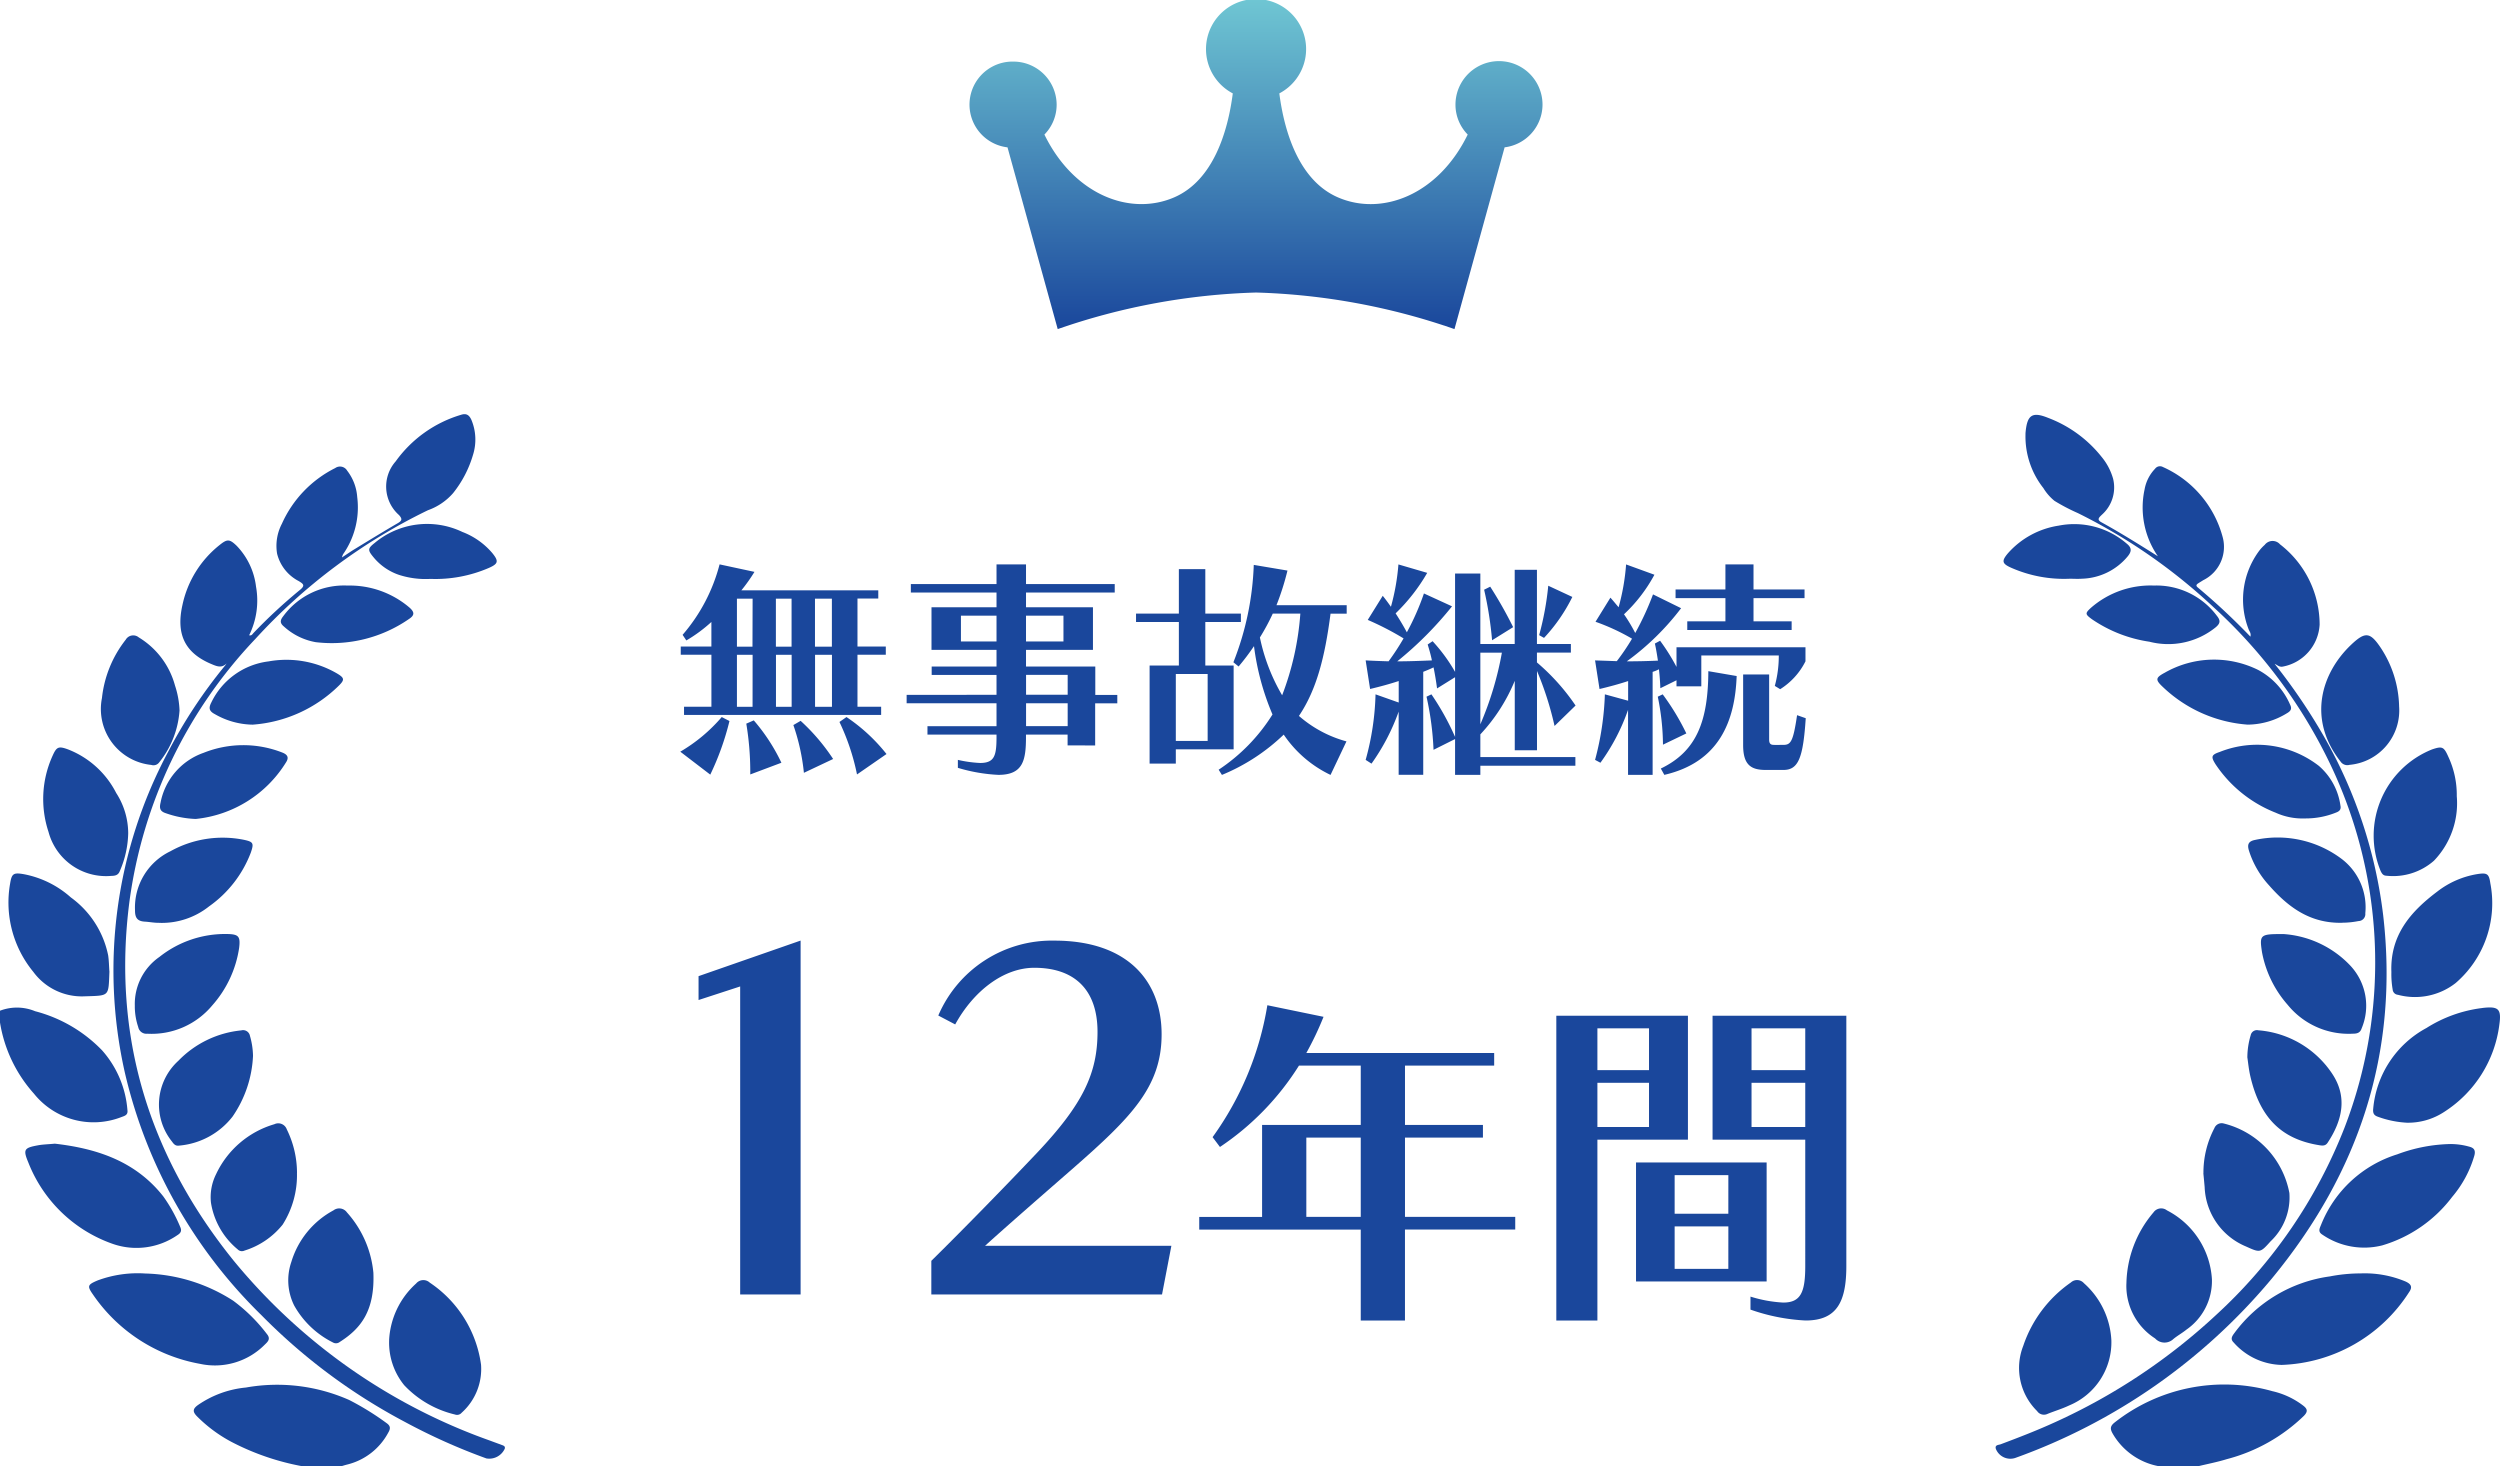 <svg xmlns="http://www.w3.org/2000/svg" xmlns:xlink="http://www.w3.org/1999/xlink" width="192.247" height="112.76" viewBox="0 0 192.247 112.76"><defs><linearGradient id="a" x1="0.5" x2="0.5" y2="1" gradientUnits="objectBoundingBox"><stop offset="0" stop-color="#6fc6d3"/><stop offset="1" stop-color="#1a479c"/></linearGradient></defs><g transform="translate(13803 22359.555)"><path d="M-34.434,0V-27.216l-7.848,2.736v1.836l3.2-1.044V0ZM-6.642,0l.72-3.744H-20.25c1.62-1.476,4.932-4.356,6.7-5.9,4.572-4,6.876-6.336,6.876-10.368,0-4.068-2.592-7.2-8.244-7.2a9.494,9.494,0,0,0-8.928,5.76l1.3.684c1.4-2.556,3.708-4.356,6.084-4.356,3.06,0,4.86,1.656,4.86,4.932,0,3.168-1.116,5.544-4.608,9.252-2.52,2.664-5.94,6.156-8.172,8.352V0ZM20.52-4.995v-.972H12.042v-6.1h5.994v-.972H12.042V-17.6H18.9v-.972H4.455a24.121,24.121,0,0,0,1.323-2.781l-4.32-.891A23.865,23.865,0,0,1-2.754-12.1l.567.756A20.8,20.8,0,0,0,3.888-17.6H8.64v4.563H1.053v7.074H-3.78v.972H8.64V2h3.4V-4.995ZM8.64-5.967H4.455v-6.1H8.64Zm34.182,3.78c0,2.025-.351,2.808-1.7,2.808A10.174,10.174,0,0,1,38.61.162v1A14.934,14.934,0,0,0,42.849,2c2.4,0,3.132-1.431,3.132-4.185V-21.438H35.694v9.531h7.128ZM26.838,2V-11.907H33.8v-9.531H23.679V2ZM39.852-1v-9.153H29.808V-1Zm2.97-16.254H38.691v-3.213h4.131Zm-12.015,0H26.838v-3.213h3.969Zm12.015,4.374H38.691v-3.4h4.131Zm-12.015,0H26.838v-3.4h3.969Zm6.1,6.669H32.778V-9.18h4.131Zm0,4.239H32.778V-5.238h4.131Z" transform="translate(-13707 -22260.01)" fill="#1a479c"/><g transform="translate(-14347 -22959.455)"><path d="M-27.7-3.276v-.63H-29.52v-4h2.178v-.63H-29.52v-3.69h1.6v-.63h-10.53a12.744,12.744,0,0,0,1.008-1.422l-2.682-.576a13.422,13.422,0,0,1-2.844,5.418l.288.432a11.26,11.26,0,0,0,1.926-1.422v1.89H-43.11v.63h2.358v4h-2.106v.63Zm-13.14,4.59a20.876,20.876,0,0,0,1.476-4.122l-.594-.306A12.489,12.489,0,0,1-43.146-.45ZM-27.288-.27a13.46,13.46,0,0,0-3.078-2.844l-.54.378A17.373,17.373,0,0,1-29.556,1.3ZM-35.37.4a14.368,14.368,0,0,0-2.124-3.258l-.576.252a22.525,22.525,0,0,1,.306,3.654V1.3Zm3.978-.288a15.431,15.431,0,0,0-2.5-2.934l-.558.324a16.147,16.147,0,0,1,.81,3.672Zm-.09-4.014h-1.3v-4h1.3Zm-3.1,0h-1.206v-4h1.206Zm-3.006,0H-38.79v-4h1.206Zm6.1-4.626h-1.3v-3.69h1.3Zm-3.1,0h-1.206v-3.69h1.206Zm-3.006,0H-38.79v-3.69h1.206Zm26.352,7.6v-3.24H-9.54v-.648h-1.692V-7H-16.56V-8.28h5.148v-3.276H-16.56V-12.69h6.822v-.648H-16.56V-14.85h-2.268v1.512h-6.588v.648h6.588v1.134h-5V-8.28h5V-7h-4.986v.648h4.986v1.53H-25.74v.648h6.912v1.764h-5.31v.648h5.31v.18c0,1.422-.144,2-1.26,2A9.64,9.64,0,0,1-21.8.18V.792a12.889,12.889,0,0,0,3.114.54c1.89,0,2.124-1.1,2.124-2.916v-.18h3.2v.828ZM-13.68-8.928h-2.88v-1.98h2.88Zm-5.148,0h-2.736v-1.98h2.736Zm5.472,4.1h-3.2v-1.53h3.2Zm0,2.412h-3.2V-4.176h3.2ZM-.594-.63V-7.074H-2.772v-3.348H-.036v-.648H-2.772v-3.42H-4.806v3.42H-8.1v.648h3.294v3.348h-2.25V.468H-5.04V-.63Zm8.676-.612A9.212,9.212,0,0,1,4.428-3.2c1.368-2.034,2-4.554,2.43-7.866H8.1v-.648H2.7a20.138,20.138,0,0,0,.846-2.664L.954-14.814A22.393,22.393,0,0,1-.612-7.326l.4.324A17.968,17.968,0,0,0,.972-8.568,19.671,19.671,0,0,0,2.394-3.312,13.96,13.96,0,0,1-1.746.936l.252.4a15.193,15.193,0,0,0,4.752-3.1,9.024,9.024,0,0,0,3.6,3.1ZM4.536-11.07a21.851,21.851,0,0,1-1.4,6.282,14.6,14.6,0,0,1-1.71-4.446,16.541,16.541,0,0,0,.99-1.836ZM-2.592-1.278H-5.04V-6.426h2.448ZM23.274-9.2a13.04,13.04,0,0,0,2.178-3.15L23.6-13.212a22.478,22.478,0,0,1-.7,3.8ZM20.9-10.026a31.9,31.9,0,0,0-1.764-3.114l-.468.234a27.945,27.945,0,0,1,.612,3.888ZM25.686.63V-.036H18.378V-1.782A13.624,13.624,0,0,0,21.024-5.9V-.558h1.71v-6.1a24.688,24.688,0,0,1,1.35,4.23L25.7-4a16.459,16.459,0,0,0-2.97-3.312v-.756h2.61V-8.73h-2.61v-5.706h-1.71V-8.73H18.378v-5.418H16.434v7.56a12.881,12.881,0,0,0-1.728-2.358l-.378.252c.108.36.234.774.324,1.224-.9.036-1.782.072-2.664.072a27.535,27.535,0,0,0,4.212-4.23l-2.16-.99A19.282,19.282,0,0,1,12.726-9.63c-.288-.54-.576-1.008-.864-1.458a14.087,14.087,0,0,0,2.43-3.114l-2.214-.648a17.016,17.016,0,0,1-.576,3.258c-.2-.288-.414-.576-.63-.846L9.72-10.584a22.337,22.337,0,0,1,2.754,1.422A19.643,19.643,0,0,1,11.322-7.4c-.576-.018-1.17-.036-1.764-.072l.342,2.2c.756-.18,1.494-.378,2.2-.612V-4.23l-1.782-.63A20.621,20.621,0,0,1,9.558.18l.45.288a16.274,16.274,0,0,0,2.088-4v4.86h1.89v-7.92c.27-.108.54-.216.792-.342q.162.783.27,1.62l1.386-.864v4.59A20.312,20.312,0,0,0,14.616-4.86l-.378.18a22.919,22.919,0,0,1,.54,4.086l1.656-.828V1.332h1.944V.63ZM20.034-8.064a25.059,25.059,0,0,1-1.656,5.508V-8.064Zm21.4,2.808A5.363,5.363,0,0,0,43.38-7.4v-1.08H33.462v1.512A15.438,15.438,0,0,0,32.2-8.982l-.4.216c.09.4.162.846.234,1.314-.81.036-1.584.054-2.394.054a19.959,19.959,0,0,0,4.176-4.086l-2.16-1.062a22,22,0,0,1-1.368,2.97,12.187,12.187,0,0,0-.864-1.44,11.85,11.85,0,0,0,2.34-3.042l-2.178-.792a16.885,16.885,0,0,1-.576,3.294c-.216-.252-.414-.5-.63-.738L27.234-10.44a16.285,16.285,0,0,1,2.808,1.3,17.076,17.076,0,0,1-1.17,1.728L27.2-7.47l.342,2.2c.756-.18,1.494-.378,2.2-.612v1.512L27.954-4.86A22.215,22.215,0,0,1,27.2.18L27.612.4a15.7,15.7,0,0,0,2.124-4.068v5h1.89v-7.92a2.791,2.791,0,0,0,.486-.2q.081.729.108,1.458l1.242-.612v.468H35.37V-7.848h5.958a8.86,8.86,0,0,1-.306,2.34Zm.252,6.21C42.84.954,43.2.018,43.4-3.024l-.666-.234c-.306,2.07-.486,2.286-1.08,2.286H41c-.216,0-.414-.018-.414-.4V-6.39h-2V-.954c0,1.548.63,1.908,1.746,1.908Zm.63-10.764v-.666H39.384v-1.782h3.924v-.666H39.384V-14.85h-2.16v1.926H33.39v.666h3.834v1.782H34.29v.666ZM32.526,1.332c4.212-.972,5.436-4.122,5.562-7.6L35.91-6.642c-.018,3.816-.882,6.156-3.654,7.488Zm1.692-3.186A18.562,18.562,0,0,0,32.4-4.86l-.378.18a18.848,18.848,0,0,1,.4,3.69Z" transform="translate(639.459 658.154)" fill="#1a479c"/><g transform="translate(697.459 631.803)"><path d="M385.156,455.267a5.178,5.178,0,0,1-3.584-2.5c-.222-.38-.208-.6.16-.884a13.624,13.624,0,0,1,12.116-2.392,6.114,6.114,0,0,1,2.382,1.122c.335.261.335.463.041.77a13.362,13.362,0,0,1-5.936,3.335c-.733.227-1.493.371-2.241.553Z" transform="translate(-372.56 -374.413)" fill="#1a479c"/><path d="M340.581,11.2a6.589,6.589,0,0,1-1.022-5.14,3.067,3.067,0,0,1,.808-1.591.466.466,0,0,1,.6-.132,8.222,8.222,0,0,1,4.588,5.358,2.857,2.857,0,0,1-1.488,3.347c-.126.083-.257.157-.383.24s-.206.175-.048.307a50.659,50.659,0,0,1,4.061,3.794c.066-.272-.077-.4-.131-.549a6.288,6.288,0,0,1,.842-6.1,3.281,3.281,0,0,1,.388-.408.76.76,0,0,1,1.179-.041,7.813,7.813,0,0,1,3.045,6.163,3.48,3.48,0,0,1-2.849,3.241c-.259.043-.406-.13-.612-.216a45.293,45.293,0,0,1,3.8,5.6,36.409,36.409,0,0,1,4.548,13.742c1.222,10.572-1.874,19.83-8.585,27.956A45.782,45.782,0,0,1,329.6,80.544a1.2,1.2,0,0,1-1.473-.689c-.11-.331.206-.307.367-.368,1.411-.53,2.815-1.071,4.187-1.7a46.176,46.176,0,0,0,12.4-8.265,38.539,38.539,0,0,0,9.847-14.366,35.368,35.368,0,0,0-1.374-28.543,39.251,39.251,0,0,0-8.672-11.477,43.336,43.336,0,0,0-10.452-7.254,14.75,14.75,0,0,1-1.8-.942,3.825,3.825,0,0,1-.853-.981A6.407,6.407,0,0,1,330.4,1.868c0-.075,0-.151.01-.226.126-1.327.526-1.571,1.739-1.081a9.56,9.56,0,0,1,4.1,2.992,4.61,4.61,0,0,1,.889,1.687,2.806,2.806,0,0,1-.869,2.773c-.164.169-.428.354-.047.564,1.482.818,2.916,1.714,4.357,2.623" transform="translate(-328.102 -0.328)" fill="#1a479c"/><path d="M447.1,397.431a8.106,8.106,0,0,1,3.525.619c.393.181.574.393.276.815a12.118,12.118,0,0,1-9.8,5.6,5.063,5.063,0,0,1-3.689-1.721c-.282-.271-.126-.488.055-.734a10.961,10.961,0,0,1,7.334-4.351,12.465,12.465,0,0,1,2.3-.231" transform="translate(-419.101 -331.407)" fill="#1a479c"/><path d="M488.037,337.584a5.273,5.273,0,0,1,1.378.2c.4.1.5.309.392.7a8.571,8.571,0,0,1-1.7,3.162,10.444,10.444,0,0,1-5.384,3.732,5.682,5.682,0,0,1-4.586-.818c-.382-.231-.226-.485-.112-.769a9.258,9.258,0,0,1,5.858-5.416,12.3,12.3,0,0,1,4.149-.793" transform="translate(-452.995 -281.511)" fill="#1a479c"/><path d="M505.282,283.283a7.683,7.683,0,0,1-2.19-.451c-.322-.106-.417-.275-.378-.629a7.841,7.841,0,0,1,4.092-6.2,10.386,10.386,0,0,1,4.208-1.528c.037,0,.074-.011.112-.016,1.222-.143,1.463.074,1.287,1.289a9.348,9.348,0,0,1-4.234,6.7,5.051,5.051,0,0,1-2.9.836" transform="translate(-473.676 -228.852)" fill="#1a479c"/><path d="M346.03,405.114a5.257,5.257,0,0,1-3.239,5.032c-.541.259-1.123.43-1.68.656a.633.633,0,0,1-.792-.223,4.651,4.651,0,0,1-1.066-5.009,9.686,9.686,0,0,1,3.664-4.878.7.7,0,0,1,1,.052,6.283,6.283,0,0,1,2.112,4.37" transform="translate(-337.128 -333.974)" fill="#1a479c"/><path d="M511.13,220.069c-.115-2.866,1.488-4.673,3.529-6.212a6.819,6.819,0,0,1,3.077-1.343c.739-.115.9-.036,1,.691a8.1,8.1,0,0,1-2.669,7.69,5.079,5.079,0,0,1-4.438.9.439.439,0,0,1-.4-.4,6.853,6.853,0,0,1-.1-1.326" transform="translate(-480.694 -177.2)" fill="#1a479c"/><path d="M388.583,373.139a8.648,8.648,0,0,1,2.081-5.474.721.721,0,0,1,1.033-.159,6.381,6.381,0,0,1,3.461,5.295,4.551,4.551,0,0,1-1.962,3.879c-.32.261-.69.461-1.007.725a.982.982,0,0,1-1.4-.049,4.793,4.793,0,0,1-2.208-4.216" transform="translate(-378.523 -306.335)" fill="#1a479c"/><path d="M509.177,157.941a6.38,6.38,0,0,1-1.757,4.969,4.758,4.758,0,0,1-3.66,1.152c-.251-.007-.349-.176-.442-.372a7.149,7.149,0,0,1,3.952-9.339c.785-.266.912-.212,1.251.548a6.933,6.933,0,0,1,.656,3.041" transform="translate(-473.713 -128.623)" fill="#1a479c"/><path d="M424.234,331.833a7.347,7.347,0,0,1,.842-3.475A.6.6,0,0,1,425.8,328a6.8,6.8,0,0,1,5.043,5.347,4.646,4.646,0,0,1-1.447,3.715c-.8.893-.806.883-1.893.393a5.153,5.153,0,0,1-3.176-4.564c-.035-.393-.071-.785-.1-1.061" transform="translate(-408.251 -273.507)" fill="#1a479c"/><path d="M444.54,287.017a6.052,6.052,0,0,1,.256-1.689.491.491,0,0,1,.595-.384,7.528,7.528,0,0,1,5.689,3.362c1.165,1.77.772,3.563-.366,5.283-.166.251-.386.233-.647.191-2.9-.467-4.543-2.095-5.291-5.277-.129-.547-.179-1.113-.237-1.485" transform="translate(-425.181 -237.618)" fill="#1a479c"/><path d="M484.705,107.717a4.2,4.2,0,0,1-3.807,4.53.625.625,0,0,1-.686-.244c-2.6-3.311-1.459-6.843.808-8.993,1.1-1.044,1.471-.968,2.3.273a8.507,8.507,0,0,1,1.387,4.433" transform="translate(-453.678 -85.334)" fill="#1a479c"/><path d="M452.564,240.455a7.806,7.806,0,0,1,5.175,2.462,4.511,4.511,0,0,1,.836,4.8c-.113.348-.373.4-.661.4a6.036,6.036,0,0,1-5.023-2.217,8.463,8.463,0,0,1-1.977-4.057c-.2-1.346-.15-1.391,1.65-1.386" transform="translate(-430.429 -200.531)" fill="#1a479c"/><path d="M452.128,202.452c-2.491.045-4.161-1.24-5.619-2.9a7.091,7.091,0,0,1-1.534-2.671c-.136-.461-.024-.7.467-.8a8.188,8.188,0,0,1,6.722,1.5,4.665,4.665,0,0,1,1.765,4.138.537.537,0,0,1-.525.6,6.517,6.517,0,0,1-1.276.127" transform="translate(-425.499 -163.393)" fill="#1a479c"/><path d="M435.546,158.672a4.984,4.984,0,0,1-2.251-.44,9.906,9.906,0,0,1-4.627-3.725c-.365-.581-.331-.727.316-.946a7.754,7.754,0,0,1,7.63,1.07,4.93,4.93,0,0,1,1.659,3.061c.066.311-.1.442-.359.536a6.225,6.225,0,0,1-2.368.444" transform="translate(-411.754 -127.638)" fill="#1a479c"/><path d="M409.9,118.532a10.556,10.556,0,0,1-6.551-2.92c-.565-.537-.535-.694.167-1.071a7.645,7.645,0,0,1,7.2-.209,5.5,5.5,0,0,1,2.438,2.652c.177.34.038.514-.246.676a5.835,5.835,0,0,1-3.006.871" transform="translate(-390.512 -94.711)" fill="#1a479c"/><path d="M375.355,79.257a5.808,5.808,0,0,1,4.847,2.327c.3.371.258.588-.084.878a5.8,5.8,0,0,1-5.1,1.115,10.547,10.547,0,0,1-4.427-1.732c-.524-.385-.537-.452-.059-.888a6.966,6.966,0,0,1,4.826-1.7" transform="translate(-363.186 -66.132)" fill="#1a479c"/><path d="M336.841,55.041a10.061,10.061,0,0,1-4.455-.843c-.715-.318-.766-.517-.253-1.123a6.522,6.522,0,0,1,3.892-2.118,6.174,6.174,0,0,1,5.227,1.374c.407.324.4.6.092.98a4.743,4.743,0,0,1-3.545,1.727c-.318.023-.64,0-.96,0" transform="translate(-331.179 -42.438)" fill="#1a479c"/></g><g transform="translate(544 631.75)"><path d="M98.013,455.314a19.345,19.345,0,0,1-5.474-1.873,11,11,0,0,1-2.664-1.973c-.333-.341-.339-.558.047-.848a7.766,7.766,0,0,1,3.719-1.366,13.673,13.673,0,0,1,7.947.963,20.913,20.913,0,0,1,2.875,1.78c.3.209.3.419.127.713a4.9,4.9,0,0,1-3.153,2.464c-.163.04-.324.092-.485.139Z" transform="translate(-74.727 -374.405)" fill="#1a479c"/><path d="M0,274.65a3.647,3.647,0,0,1,2.7.038A11.012,11.012,0,0,1,7.852,277.7,7.822,7.822,0,0,1,9.8,282.3c.051.369-.206.434-.459.526a5.877,5.877,0,0,1-6.732-1.8A10.744,10.744,0,0,1,0,275.554Z" transform="translate(0 -228.777)" fill="#1a479c"/><path d="M61.182,19.162c-.39.4-.774.219-1.187.046-2.136-.9-2.684-2.416-2.212-4.531a8,8,0,0,1,2.86-4.617c.581-.465.755-.47,1.3.05a5.455,5.455,0,0,1,1.5,3.158A6.032,6.032,0,0,1,62.914,17c.2.056.258-.1.338-.179a40.646,40.646,0,0,1,3.56-3.3c.439-.355.265-.472-.087-.687a3.248,3.248,0,0,1-1.663-2.108,3.667,3.667,0,0,1,.369-2.3,8.8,8.8,0,0,1,4.1-4.282.638.638,0,0,1,.92.2,3.735,3.735,0,0,1,.773,2.031,6.282,6.282,0,0,1-1.091,4.4,1.259,1.259,0,0,0-.083.242c.382-.252.683-.463,1-.654,1.093-.666,2.184-1.338,3.291-1.981.346-.2.355-.334.093-.627a2.926,2.926,0,0,1-.25-4.129A9.532,9.532,0,0,1,79.2.05c.419-.139.631.017.8.377a3.92,3.92,0,0,1,.125,2.71A8.537,8.537,0,0,1,78.6,6.067a4.606,4.606,0,0,1-1.936,1.318,43.777,43.777,0,0,0-13.281,9.907,36.327,36.327,0,0,0-9.67,20.146C52.358,47.809,55.2,57.017,61.727,65.1A44.918,44.918,0,0,0,81.415,78.924c.317.119.636.234.954.353.126.047.25.095.2.277a1.312,1.312,0,0,1-1.41.748,46.479,46.479,0,0,1-6.284-2.816,45.013,45.013,0,0,1-11.017-8.2A38.121,38.121,0,0,1,53.355,50.631a35.692,35.692,0,0,1,3.327-24.665,38.28,38.28,0,0,1,4.381-6.636c.044-.053.08-.113.12-.169" transform="translate(-43.754 0)" fill="#1a479c"/><path d="M45.549,397.453a13.068,13.068,0,0,1,6.756,2.091,12.791,12.791,0,0,1,2.6,2.571c.294.358.081.572-.167.806a5.392,5.392,0,0,1-4.988,1.478,12.678,12.678,0,0,1-8.22-5.321c-.469-.668-.419-.762.347-1.091a8.87,8.87,0,0,1,3.671-.534" transform="translate(-34.375 -331.372)" fill="#1a479c"/><path d="M13.934,337.4c3.161.361,6.21,1.3,8.381,4.077A11.889,11.889,0,0,1,23.6,343.8c.145.308.042.481-.225.644a5.531,5.531,0,0,1-4.969.662,10.8,10.8,0,0,1-6.472-6.227c-.436-1.038-.346-1.156.763-1.356.35-.063.709-.069,1.241-.118" transform="translate(-9.744 -281.306)" fill="#1a479c"/><path d="M179.971,405.134a6.275,6.275,0,0,1,2.078-4.361.72.72,0,0,1,1.046-.069,9.064,9.064,0,0,1,3.946,6.316,4.514,4.514,0,0,1-1.493,3.693.46.46,0,0,1-.513.134,7.846,7.846,0,0,1-3.9-2.25,5.173,5.173,0,0,1-1.161-3.464" transform="translate(-150.049 -333.923)" fill="#1a479c"/><path d="M11.7,219.971c-.085,1.96.05,1.854-1.934,1.917a4.628,4.628,0,0,1-3.921-1.883,8.394,8.394,0,0,1-1.785-6.778c.125-.793.267-.869,1.071-.729a7.54,7.54,0,0,1,3.6,1.783,7.284,7.284,0,0,1,2.87,4.454c.061.408.065.824.095,1.236" transform="translate(-3.284 -177.121)" fill="#1a479c"/><path d="M139.883,372.316c.115,2.931-.96,4.288-2.585,5.322a.465.465,0,0,1-.527.038,7,7,0,0,1-2.979-2.84,4.347,4.347,0,0,1-.219-3.351,6.692,6.692,0,0,1,3.239-3.966.727.727,0,0,1,1.034.153,8.06,8.06,0,0,1,2.037,4.644" transform="translate(-111.17 -306.293)" fill="#1a479c"/><path d="M26.528,160.752a7.673,7.673,0,0,1-.641,2.9c-.12.331-.361.377-.668.383a4.579,4.579,0,0,1-4.82-3.387,8.032,8.032,0,0,1,.307-5.836c.311-.7.456-.772,1.171-.514a7.011,7.011,0,0,1,3.728,3.362,5.743,5.743,0,0,1,.923,3.094" transform="translate(-16.669 -128.529)" fill="#1a479c"/><path d="M104.054,331.832a7.09,7.09,0,0,1-1.1,3.975,6.065,6.065,0,0,1-2.941,2,.45.45,0,0,1-.516-.094,5.837,5.837,0,0,1-2.056-3.588,3.946,3.946,0,0,1,.39-2.189,7.179,7.179,0,0,1,4.485-3.849.693.693,0,0,1,.955.394,7.584,7.584,0,0,1,.786,3.355" transform="translate(-81.218 -273.486)" fill="#1a479c"/><path d="M80.769,286.922a8.92,8.92,0,0,1-1.577,4.688,5.833,5.833,0,0,1-4.106,2.227c-.274.044-.411-.115-.547-.309a4.544,4.544,0,0,1,.488-6.213,7.791,7.791,0,0,1,4.834-2.338.537.537,0,0,1,.673.426,5.844,5.844,0,0,1,.234,1.519" transform="translate(-61.312 -237.591)" fill="#1a479c"/><path d="M52.852,108.136a7.144,7.144,0,0,1-1.571,3.973.542.542,0,0,1-.6.185,4.322,4.322,0,0,1-3.793-5.143,8.759,8.759,0,0,1,1.827-4.485.667.667,0,0,1,1.006-.178,6.229,6.229,0,0,1,2.784,3.7,6.863,6.863,0,0,1,.35,1.947" transform="translate(-39.048 -85.322)" fill="#1a479c"/><path d="M62.342,245.984a4.4,4.4,0,0,1,1.885-3.791,8.119,8.119,0,0,1,5.243-1.766c.853.019,1,.188.893,1.063a8.553,8.553,0,0,1-2.073,4.432,6.061,6.061,0,0,1-4.988,2.172.638.638,0,0,1-.7-.516,5,5,0,0,1-.263-1.594" transform="translate(-51.973 -200.452)" fill="#1a479c"/><path d="M64.3,202.371c-.329.016-.718-.066-1.11-.089-.592-.035-.745-.333-.742-.879a4.8,4.8,0,0,1,2.721-4.532,8.255,8.255,0,0,1,5.623-.887c.755.158.815.256.558,1a8.935,8.935,0,0,1-3.208,4.126,5.833,5.833,0,0,1-3.841,1.267" transform="translate(-52.066 -163.26)" fill="#1a479c"/><path d="M76.746,158.757a7.736,7.736,0,0,1-2.285-.439c-.45-.141-.515-.383-.414-.806a5.072,5.072,0,0,1,3.308-3.84,8.218,8.218,0,0,1,6.051-.024c.4.156.542.377.284.767a9.26,9.26,0,0,1-6.944,4.343" transform="translate(-61.702 -127.63)" fill="#1a479c"/><path d="M100.277,118.67a5.973,5.973,0,0,1-2.912-.813c-.429-.225-.488-.461-.263-.893a5.644,5.644,0,0,1,4.4-3.158,7.734,7.734,0,0,1,5.27.93c.559.335.6.479.136.934a10.513,10.513,0,0,1-6.627,3" transform="translate(-80.851 -94.795)" fill="#1a479c"/><path d="M135,79.249a7.081,7.081,0,0,1,4.772,1.7c.37.331.408.573-.039.866a10.437,10.437,0,0,1-7.167,1.789,4.875,4.875,0,0,1-2.451-1.2c-.319-.258-.317-.475-.058-.8A5.808,5.808,0,0,1,135,79.249" transform="translate(-108.275 -66.07)" fill="#1a479c"/><path d="M175.477,55.035a6.681,6.681,0,0,1-2.42-.31,4.337,4.337,0,0,1-1.969-1.367c-.448-.543-.44-.66.1-1.088a6.286,6.286,0,0,1,6.745-.845,5.68,5.68,0,0,1,2.288,1.609c.519.637.481.835-.261,1.16a10.361,10.361,0,0,1-4.488.841" transform="translate(-142.375 -42.368)" fill="#1a479c"/></g><path d="M44.053,66.047a3.347,3.347,0,0,0-6.694,0,3.277,3.277,0,0,0,.941,2.3c-2.276,4.666-6.627,6.3-10,4.821-3-1.315-4.111-5.074-4.486-7.986a3.849,3.849,0,1,0-3.579,0c-.375,2.912-1.483,6.671-4.486,7.986-3.372,1.475-7.722-.154-10-4.821a3.277,3.277,0,0,0,.941-2.3,3.33,3.33,0,0,0-3.346-3.311,3.309,3.309,0,0,0-.433,6.595L6.772,83.307a50.716,50.716,0,0,1,15.255-2.812,50.716,50.716,0,0,1,15.255,2.812L41.138,69.33A3.323,3.323,0,0,0,44.053,66.047Z" transform="translate(618.565 541.9)" fill="url(#a)"/></g></g></svg>